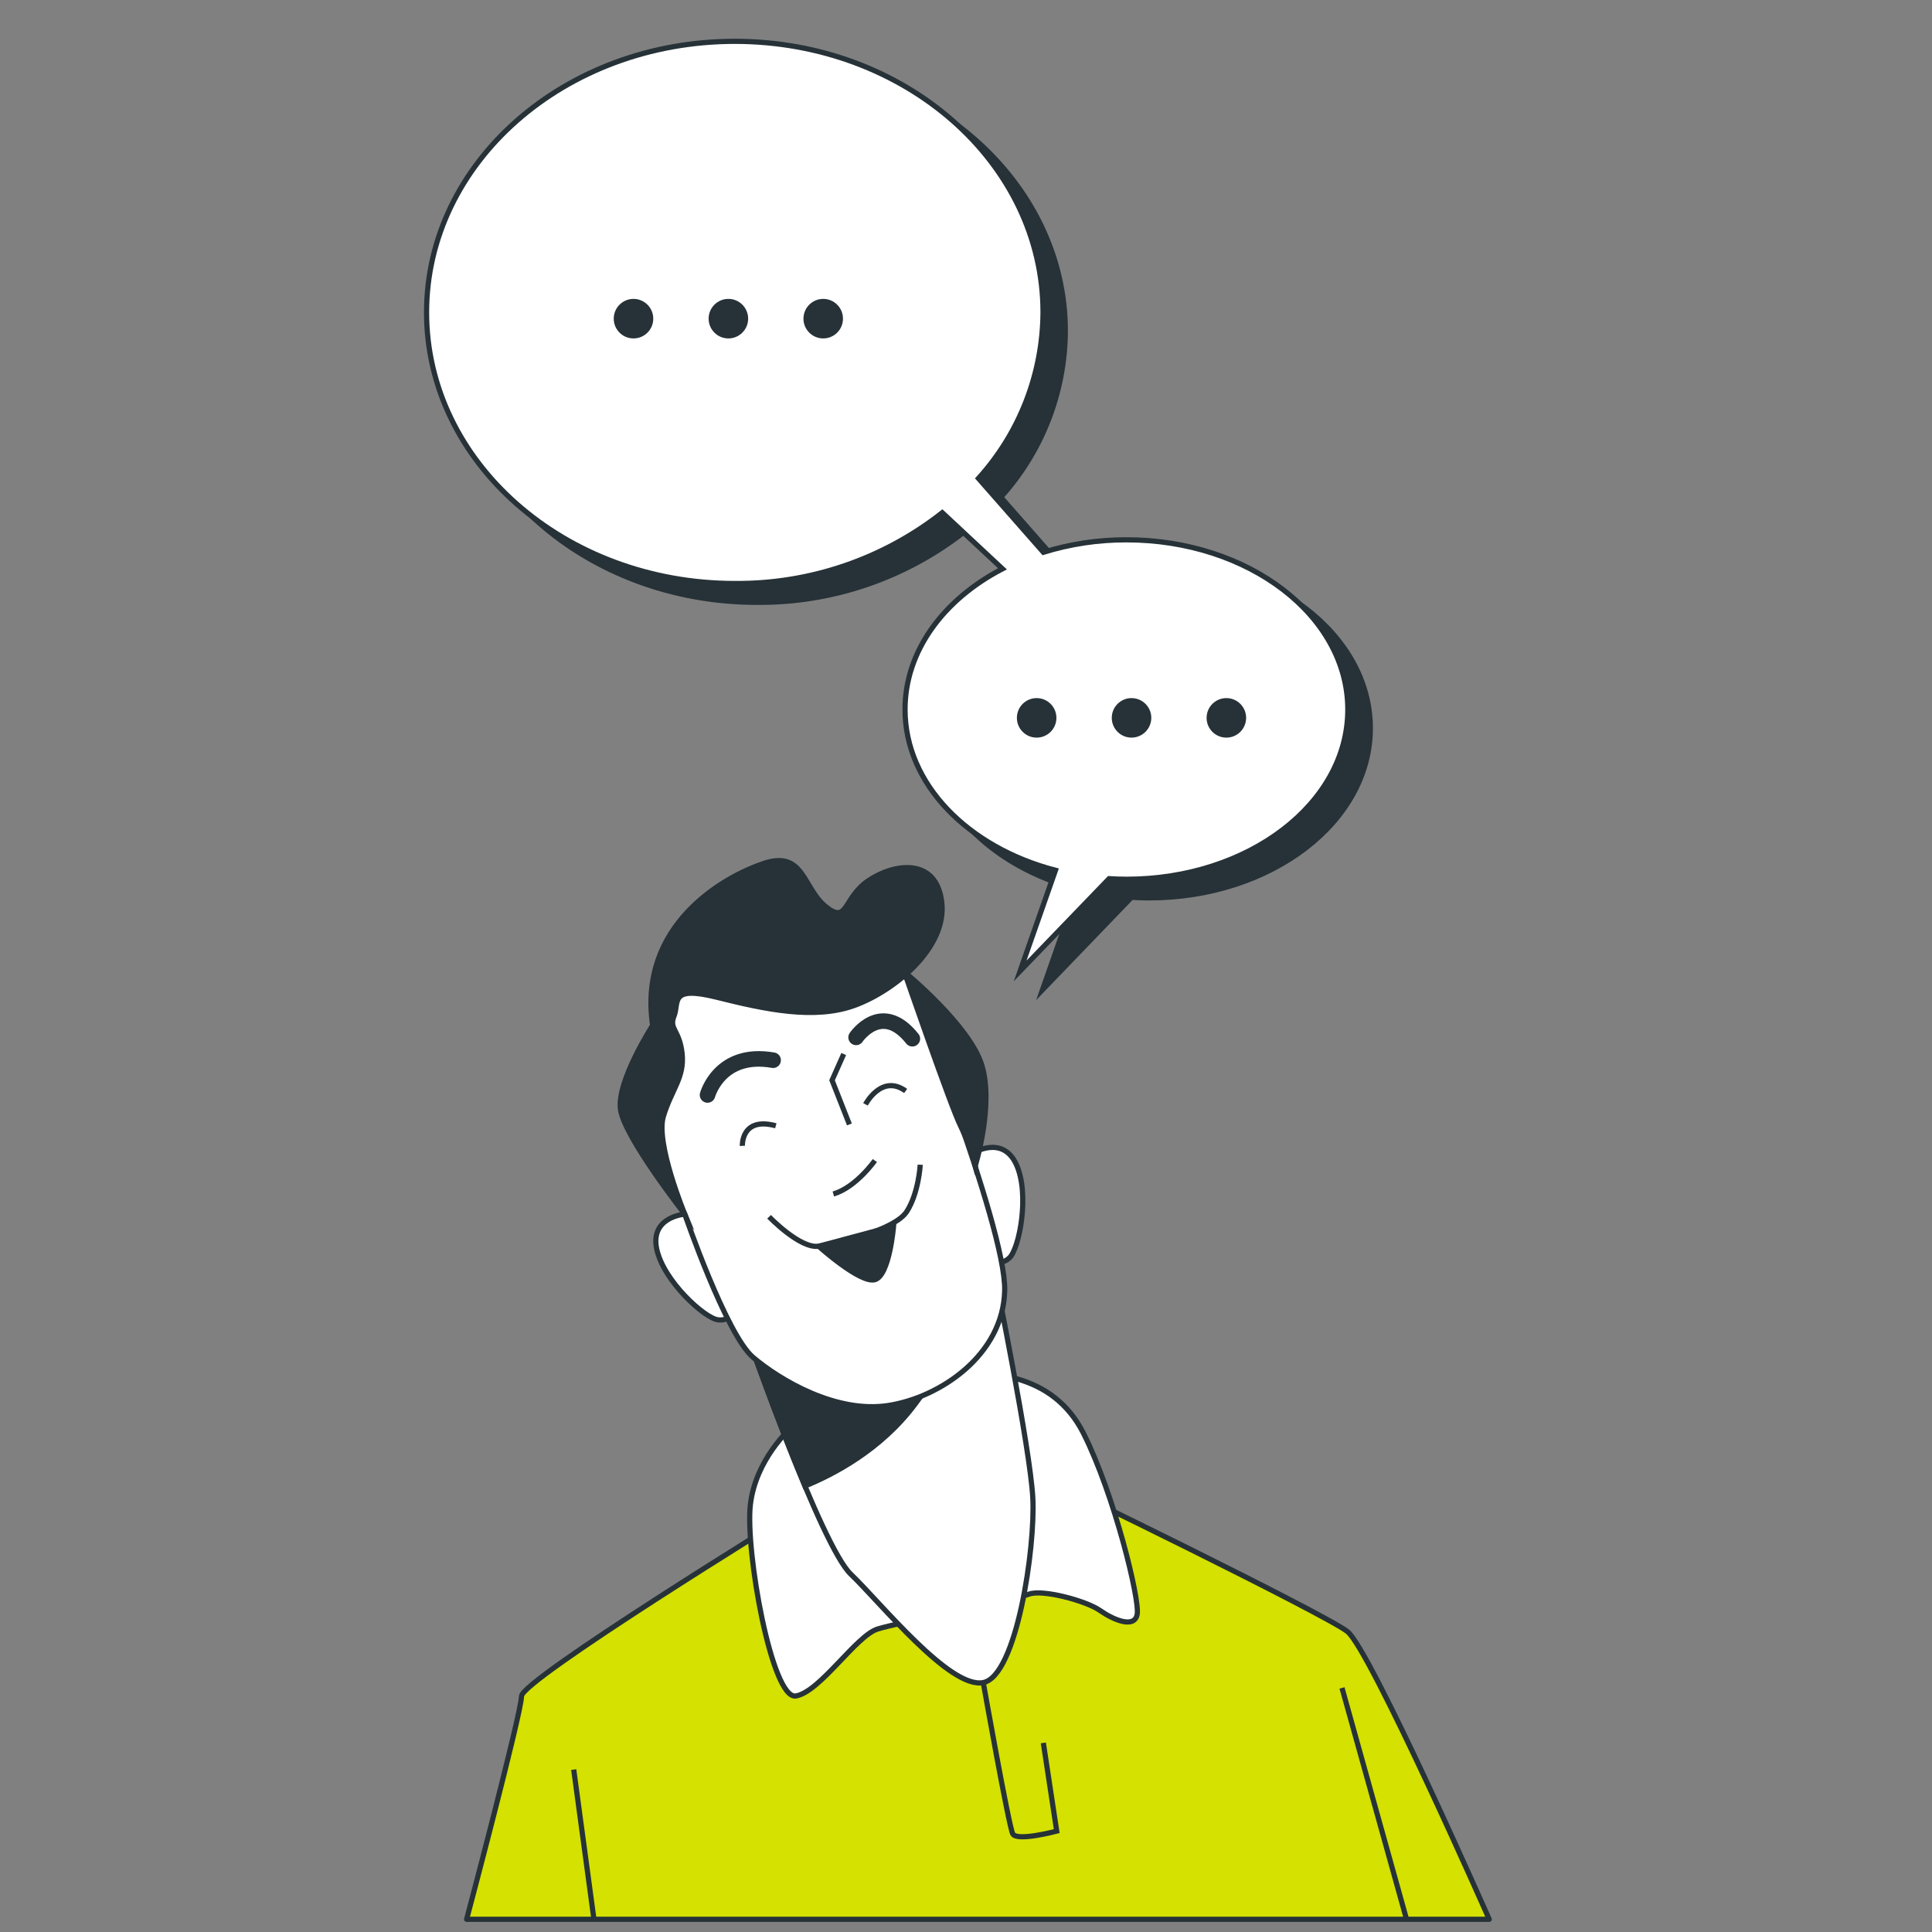 <svg xmlns="http://www.w3.org/2000/svg" xmlns:xlink="http://www.w3.org/1999/xlink" width="1080" height="1080" viewBox="0 0 1080 1080" xml:space="preserve"><rect x="0" y="0" width="1080" height="1080" fill="#808080" stroke="none"/> <desc>Created with Fabric.js 5.2.4</desc> <defs> </defs> <rect x="0" y="0" width="100%" height="100%" fill="transparent"></rect> <g transform="matrix(1 0 0 1 540 540)" id="863adff5-c97d-426b-b842-f0357f1e5896"> <rect style="stroke: none; stroke-width: 1; stroke-dasharray: none; stroke-linecap: butt; stroke-dashoffset: 0; stroke-linejoin: miter; stroke-miterlimit: 4; fill: rgb(255,255,255); fill-rule: nonzero; opacity: 1; visibility: hidden;" vector-effect="non-scaling-stroke" x="-540" y="-540" rx="0" ry="0" width="1080" height="1080"></rect> </g> <g transform="matrix(1 0 0 1 540 540)" id="2fae1a2f-6dc2-44e0-b998-96a81e8e6876"> </g> <g transform="matrix(2.9 0 0 2.9 535.47 548)"> <g style="" vector-effect="non-scaling-stroke"> <g transform="matrix(1 0 0 1 3.86 137.8)"> <path style="stroke: rgb(38,50,56); stroke-width: 1; stroke-dasharray: none; stroke-linecap: round; stroke-dashoffset: 0; stroke-linejoin: round; stroke-miterlimit: 4; fill: rgb(212,225,1); fill-rule: nonzero; opacity: 1;" vector-effect="non-scaling-stroke" transform=" translate(-176.81, -381.8)" d="M 140.43 347.12 C 140.43 347.12 88.83 378.85 88.83 382 C 88.83 385.15 78.25 425 78.25 425 L 275.37 425 C 275.37 425 252.37 372.88 248.02 369.52 C 243.67 366.16 191.51 340.63 187.13 338.82 C 182.75 337.01 140.43 347.12 140.43 347.12 Z" stroke-linecap="round"></path> </g> <g transform="matrix(1 0 0 1 -72.12 166.46)"> <line style="stroke: rgb(38,50,56); stroke-width: 1; stroke-dasharray: none; stroke-linecap: butt; stroke-dashoffset: 0; stroke-linejoin: miter; stroke-miterlimit: 10; fill: none; fill-rule: nonzero; opacity: 1;" vector-effect="non-scaling-stroke" x1="1.935" y1="14.32" x2="-1.935" y2="-14.32"></line> </g> <g transform="matrix(1 0 0 1 80.23 158.59)"> <line style="stroke: rgb(38,50,56); stroke-width: 1; stroke-dasharray: none; stroke-linecap: butt; stroke-dashoffset: 0; stroke-linejoin: miter; stroke-miterlimit: 10; fill: none; fill-rule: nonzero; opacity: 1;" vector-effect="non-scaling-stroke" x1="6.19" y1="22.19" x2="-6.19" y2="-22.19"></line> </g> <g transform="matrix(1 0 0 1 11.97 150.23)"> <path style="stroke: rgb(38,50,56); stroke-width: 1; stroke-dasharray: none; stroke-linecap: butt; stroke-dashoffset: 0; stroke-linejoin: miter; stroke-miterlimit: 10; fill: none; fill-rule: nonzero; opacity: 1;" vector-effect="non-scaling-stroke" transform=" translate(-184.92, -394.23)" d="M 177.84 379.37 C 177.84 379.37 182.74 406.98 183.52 408.52 C 184.3 410.06 192 408 192 408 L 189.42 391" stroke-linecap="round"></path> </g> <g transform="matrix(1 0 0 1 -2.77 106.83)"> <path style="stroke: rgb(38,50,56); stroke-width: 1; stroke-dasharray: none; stroke-linecap: butt; stroke-dashoffset: 0; stroke-linejoin: miter; stroke-miterlimit: 10; fill: rgb(255,255,255); fill-rule: nonzero; opacity: 1;" vector-effect="non-scaling-stroke" transform=" translate(-170.18, -350.83)" d="M 140.69 330.35 C 140.69 330.35 133.98 336.28 132.95 345.05 C 131.92 353.82 137.08 382.72 141.72 381.95 C 146.36 381.18 153.33 370.34 157.46 369.05 C 161.59 367.76 184.03 363.37 186.61 362.34 C 189.19 361.31 197.71 363.63 200.29 365.44 C 202.87 367.25 206.99 369.05 207.51 366.21 C 208.03 363.37 203.12 343.21 197.19 331.38 C 191.26 319.55 178.61 318.74 167.78 320.29 C 156.95 321.84 140.69 330.35 140.69 330.35 Z" stroke-linecap="round"></path> </g> <g transform="matrix(1 0 0 1 -12.89 96.32)"> <path style="stroke: rgb(38,50,56); stroke-width: 1; stroke-dasharray: none; stroke-linecap: butt; stroke-dashoffset: 0; stroke-linejoin: miter; stroke-miterlimit: 10; fill: rgb(255,255,255); fill-rule: nonzero; opacity: 1;" vector-effect="non-scaling-stroke" transform=" translate(-160.06, -340.32)" d="M 132.69 313.32 C 132.69 313.32 146.62 353.05 152.3 358.47 C 157.98 363.89 171.39 380.66 177.84 379.37 C 184.29 378.08 187.9 353.31 187.39 343.76 C 186.88 334.21 180.16 301.19 180.16 301.19 C 180.16 301.19 178.36 307.13 165.46 313.58 C 152.56 320.03 132.69 313.32 132.69 313.32 Z" stroke-linecap="round"></path> </g> <g transform="matrix(1 0 0 1 -17.47 78.87)"> <path style="stroke: rgb(38,50,56); stroke-width: 1; stroke-dasharray: none; stroke-linecap: butt; stroke-dashoffset: 0; stroke-linejoin: miter; stroke-miterlimit: 10; fill: rgb(38,50,56); fill-rule: nonzero; opacity: 1;" vector-effect="non-scaling-stroke" transform=" translate(-155.47, -322.87)" d="M 164.68 325.7 C 169.794 318.943 174.337 311.771 178.26 304.26 C 176.34 306.59 172.6 310 165.46 313.58 C 152.56 320.03 132.69 313.32 132.69 313.32 C 132.69 313.32 138.04 328.58 143.46 341.48 C 148.83 339.3 158.09 334.54 164.68 325.7 Z" stroke-linecap="round"></path> </g> <g transform="matrix(1 0 0 1 -50.92 55.27)"> <path style="stroke: rgb(38,50,56); stroke-width: 1; stroke-dasharray: none; stroke-linecap: butt; stroke-dashoffset: 0; stroke-linejoin: miter; stroke-miterlimit: 10; fill: rgb(255,255,255); fill-rule: nonzero; opacity: 1;" vector-effect="non-scaling-stroke" transform=" translate(-122.03, -299.27)" d="M 120.3 289.07 C 120.3 289.07 113.6 289.58 114.89 295.77 C 116.18 301.96 124.17 309.19 126.75 309.45 C 129.33 309.71 129.33 307.64 129.33 307.64 Z" stroke-linecap="round"></path> </g> <g transform="matrix(1 0 0 1 7.69 43.26)"> <path style="stroke: rgb(38,50,56); stroke-width: 1; stroke-dasharray: none; stroke-linecap: butt; stroke-dashoffset: 0; stroke-linejoin: miter; stroke-miterlimit: 10; fill: rgb(255,255,255); fill-rule: nonzero; opacity: 1;" vector-effect="non-scaling-stroke" transform=" translate(-180.64, -287.26)" d="M 175.83 277.32 C 175.83 277.32 181.52 273.72 184.19 279.45 C 186.86 285.18 184.78 295.76 182.87 297.51 C 180.96 299.26 179.72 297.61 179.72 297.61 Z" stroke-linecap="round"></path> </g> <g transform="matrix(1 0 0 1 -26.07 39.05)"> <path style="stroke: rgb(38,50,56); stroke-width: 1; stroke-dasharray: none; stroke-linecap: butt; stroke-dashoffset: 0; stroke-linejoin: miter; stroke-miterlimit: 10; fill: rgb(255,255,255); fill-rule: nonzero; opacity: 1;" vector-effect="non-scaling-stroke" transform=" translate(-146.88, -283.05)" d="M 116.43 256.56 C 116.43 256.56 110.5 270.49 112.05 274.36 C 113.6 278.23 120.3 289.07 120.3 289.07 C 120.3 289.07 128.3 312.29 133.46 316.67 C 138.62 321.05 149.46 327.51 159.52 325.96 C 169.58 324.41 181.71 316.16 181.97 303.77 C 182.23 291.38 162.62 242.37 162.62 242.37 C 159.003 240.374 154.852 239.563 150.75 240.05 C 143.75 240.82 127.01 239.05 122.11 242.63 C 117.21 246.21 115.92 250.88 116.43 256.56 Z" stroke-linecap="round"></path> </g> <g transform="matrix(1 0 0 1 -34.07 11)"> <path style="stroke: rgb(38,50,56); stroke-width: 1; stroke-dasharray: none; stroke-linecap: butt; stroke-dashoffset: 0; stroke-linejoin: miter; stroke-miterlimit: 10; fill: rgb(38,50,56); fill-rule: nonzero; opacity: 1;" vector-effect="non-scaling-stroke" transform=" translate(-138.88, -255)" d="M 114.11 252.69 C 114.11 252.69 107.11 263.52 107.92 268.94 C 108.73 274.36 120.3 289.07 120.3 289.07 C 120.3 289.07 114.63 275.39 116.18 270.23 C 117.73 265.07 120.3 262.75 119.79 258.11 C 119.28 253.47 117.21 253.46 118.24 250.88 C 119.27 248.3 117.24 244.95 126.5 247.27 C 135.76 249.59 145.33 251.66 153.07 248.82 C 160.81 245.98 170.87 237.72 169.84 228.95 C 168.81 220.18 160.55 221.47 155.65 224.82 C 150.75 228.17 151.78 233.34 147.4 229.73 C 143.02 226.12 143.27 218.89 135.53 221.47 C 127.79 224.05 111.27 233.34 114.11 252.69 Z" stroke-linecap="round"></path> </g> <g transform="matrix(1 0 0 1 -2.46 17.08)"> <path style="stroke: rgb(38,50,56); stroke-width: 1; stroke-dasharray: none; stroke-linecap: butt; stroke-dashoffset: 0; stroke-linejoin: miter; stroke-miterlimit: 10; fill: rgb(38,50,56); fill-rule: nonzero; opacity: 1;" vector-effect="non-scaling-stroke" transform=" translate(-170.49, -261.08)" d="M 162.62 242.37 C 162.62 242.37 171.62 268.43 173.45 272.04 C 174.641 274.524 175.592 277.115 176.29 279.78 C 176.29 279.78 179.9 268.17 177.58 260.43 C 175.26 252.69 162.62 242.37 162.62 242.37 Z" stroke-linecap="round"></path> </g> <g transform="matrix(1 0 0 1 -22.58 21)"> <polyline style="stroke: rgb(38,50,56); stroke-width: 1; stroke-dasharray: none; stroke-linecap: butt; stroke-dashoffset: 0; stroke-linejoin: miter; stroke-miterlimit: 10; fill: none; fill-rule: nonzero; opacity: 1;" vector-effect="non-scaling-stroke" points="0.57,-6.79 -1.68,-1.73 1.67,6.78 "></polyline> </g> <g transform="matrix(1 0 0 1 -20.01 37.97)"> <path style="stroke: rgb(38,50,56); stroke-width: 1; stroke-dasharray: none; stroke-linecap: butt; stroke-dashoffset: 0; stroke-linejoin: miter; stroke-miterlimit: 10; fill: none; fill-rule: nonzero; opacity: 1;" vector-effect="non-scaling-stroke" transform=" translate(-152.94, -281.98)" d="M 156.94 278.75 C 156.94 278.75 153.33 283.91 148.94 285.2" stroke-linecap="round"></path> </g> <g transform="matrix(1 0 0 1 -21.82 43.42)"> <path style="stroke: rgb(38,50,56); stroke-width: 1; stroke-dasharray: none; stroke-linecap: butt; stroke-dashoffset: 0; stroke-linejoin: miter; stroke-miterlimit: 10; fill: none; fill-rule: nonzero; opacity: 1;" vector-effect="non-scaling-stroke" transform=" translate(-151.13, -287.42)" d="M 136.56 289.58 C 136.56 289.58 142.49 295.77 146.11 295.26 C 149.73 294.75 160.81 292.16 163.11 288.55 C 165.41 284.94 165.69 279.55 165.69 279.55" stroke-linecap="round"></path> </g> <g transform="matrix(1 0 0 1 -19.62 52.58)"> <path style="stroke: rgb(38,50,56); stroke-width: 1; stroke-dasharray: none; stroke-linecap: butt; stroke-dashoffset: 0; stroke-linejoin: miter; stroke-miterlimit: 10; fill: rgb(38,50,56); fill-rule: nonzero; opacity: 1;" vector-effect="non-scaling-stroke" transform=" translate(-153.33, -296.58)" d="M 146.11 295.26 C 146.11 295.26 154.11 302.48 156.94 301.71 C 159.77 300.94 160.55 291.39 160.55 291.39 Z" stroke-linecap="round"></path> </g> <g transform="matrix(1 0 0 1 -38.33 29.8)"> <path style="stroke: rgb(38,50,56); stroke-width: 1; stroke-dasharray: none; stroke-linecap: butt; stroke-dashoffset: 0; stroke-linejoin: miter; stroke-miterlimit: 10; fill: none; fill-rule: nonzero; opacity: 1;" vector-effect="non-scaling-stroke" transform=" translate(-134.62, -273.8)" d="M 131.4 275.91 C 131.4 275.91 131.14 270.23 137.85 272.04" stroke-linecap="round"></path> </g> <g transform="matrix(1 0 0 1 -13.94 22.11)"> <path style="stroke: rgb(38,50,56); stroke-width: 1; stroke-dasharray: none; stroke-linecap: butt; stroke-dashoffset: 0; stroke-linejoin: miter; stroke-miterlimit: 10; fill: none; fill-rule: nonzero; opacity: 1;" vector-effect="non-scaling-stroke" transform=" translate(-159.01, -266.11)" d="M 155.14 267.91 C 155.14 267.91 158.23 261.98 162.88 265.33" stroke-linecap="round"></path> </g> <g transform="matrix(1 0 0 1 -41.94 18.62)"> <path style="stroke: rgb(38,50,56); stroke-width: 3; stroke-dasharray: none; stroke-linecap: round; stroke-dashoffset: 0; stroke-linejoin: miter; stroke-miterlimit: 10; fill: none; fill-rule: nonzero; opacity: 1;" vector-effect="non-scaling-stroke" transform=" translate(-131.01, -262.62)" d="M 124.69 266.1 C 124.69 266.1 127.01 257.59 137.33 259.4" stroke-linecap="round"></path> </g> <g transform="matrix(1 0 0 1 -14.2 9.56)"> <path style="stroke: rgb(38,50,56); stroke-width: 3; stroke-dasharray: none; stroke-linecap: round; stroke-dashoffset: 0; stroke-linejoin: miter; stroke-miterlimit: 10; fill: none; fill-rule: nonzero; opacity: 1;" vector-effect="non-scaling-stroke" transform=" translate(-158.75, -253.56)" d="M 153.33 255 C 153.33 255 158.23 247.78 164.17 255.26" stroke-linecap="round"></path> </g> <g transform="matrix(1 0 0 1 -9.31 -87.78)"> <path style="stroke: rgb(38,50,56); stroke-width: 1; stroke-dasharray: none; stroke-linecap: butt; stroke-dashoffset: 0; stroke-linejoin: miter; stroke-miterlimit: 10; fill: rgb(38,50,56); fill-rule: nonzero; opacity: 1;" vector-effect="non-scaling-stroke" transform=" translate(-163.64, -156.22)" d="M 209.78 162.71 C 204.339 162.694 198.928 163.504 193.73 165.11 L 181.22 150.87 C 189.155 142.093 193.583 130.702 193.66 118.87 C 193.66 90.02 167.06 66.62 134.25 66.62 C 101.44 66.62 74.83 90 74.83 118.88 C 74.83 147.76 101.43 171.14 134.25 171.14 C 148.744 171.251 162.847 166.438 174.25 157.49 L 185.84 168.31 C 174.51 174.19 167.06 184.14 167.06 195.42 C 167.06 209.81 179.2 222.03 196.06 226.42 L 189.26 245.82 L 206.42 228 C 207.53 228.06 208.64 228.11 209.78 228.11 C 233.34 228.11 252.45 213.46 252.45 195.4 C 252.45 177.34 233.34 162.71 209.78 162.71 Z" stroke-linecap="round"></path> </g> <g transform="matrix(1 0 0 1 -13.63 -91.41)"> <path style="stroke: rgb(38,50,56); stroke-width: 1; stroke-dasharray: none; stroke-linecap: butt; stroke-dashoffset: 0; stroke-linejoin: miter; stroke-miterlimit: 10; fill: rgb(255,255,255); fill-rule: nonzero; opacity: 1;" vector-effect="non-scaling-stroke" transform=" translate(-159.32, -152.59)" d="M 205.43 159.09 C 200.006 159.078 194.612 159.887 189.43 161.49 L 176.91 147.25 C 184.852 138.476 189.284 127.084 189.36 115.25 C 189.36 86.4 162.76 63 129.94 63 C 97.12 63 70.53 86.4 70.53 115.25 C 70.53 144.1 97.13 167.51 129.94 167.51 C 144.435 167.626 158.539 162.813 169.94 153.86 L 181.54 164.68 C 170.21 170.56 162.76 180.51 162.76 191.79 C 162.76 206.18 174.9 218.4 191.76 222.79 L 184.95 242.19 L 202.09 224.41 C 203.19 224.47 204.31 224.52 205.44 224.52 C 229.01 224.52 248.11 209.87 248.11 191.81 C 248.11 173.75 229 159.09 205.43 159.09 Z" stroke-linecap="round"></path> </g> <g transform="matrix(1 0 0 1 -62.53 -127.54)"> <circle style="stroke: none; stroke-width: 1; stroke-dasharray: none; stroke-linecap: butt; stroke-dashoffset: 0; stroke-linejoin: miter; stroke-miterlimit: 4; fill: rgb(38,50,56); fill-rule: nonzero; opacity: 1;" vector-effect="non-scaling-stroke" cx="0" cy="0" r="3.81"></circle> </g> <g transform="matrix(1 0 0 1 -44.24 -127.54)"> <circle style="stroke: none; stroke-width: 1; stroke-dasharray: none; stroke-linecap: butt; stroke-dashoffset: 0; stroke-linejoin: miter; stroke-miterlimit: 4; fill: rgb(38,50,56); fill-rule: nonzero; opacity: 1;" vector-effect="non-scaling-stroke" cx="0" cy="0" r="3.81"></circle> </g> <g transform="matrix(1 0 0 1 -25.96 -127.54)"> <path style="stroke: none; stroke-width: 1; stroke-dasharray: none; stroke-linecap: butt; stroke-dashoffset: 0; stroke-linejoin: miter; stroke-miterlimit: 4; fill: rgb(38,50,56); fill-rule: nonzero; opacity: 1;" vector-effect="non-scaling-stroke" transform=" translate(-146.99, -116.46)" d="M 150.8 116.46 C 150.8 114.356 149.094 112.65 146.99 112.65 C 144.886 112.65 143.18 114.356 143.18 116.46 C 143.18 118.564 144.886 120.27 146.99 120.27 C 148 120.27 148.97 119.869 149.684 119.154 C 150.399 118.44 150.8 117.47 150.8 116.46 Z" stroke-linecap="round"></path> </g> <g transform="matrix(1 0 0 1 15.18 -50.59)"> <path style="stroke: none; stroke-width: 1; stroke-dasharray: none; stroke-linecap: butt; stroke-dashoffset: 0; stroke-linejoin: miter; stroke-miterlimit: 4; fill: rgb(38,50,56); fill-rule: nonzero; opacity: 1;" vector-effect="non-scaling-stroke" transform=" translate(-188.13, -193.41)" d="M 191.94 193.41 C 191.94 191.306 190.234 189.6 188.13 189.6 C 186.026 189.6 184.32 191.306 184.32 193.41 C 184.32 195.514 186.026 197.22 188.13 197.22 C 189.14 197.22 190.11 196.819 190.824 196.104 C 191.539 195.39 191.94 194.42 191.94 193.41 Z" stroke-linecap="round"></path> </g> <g transform="matrix(1 0 0 1 33.47 -50.59)"> <path style="stroke: none; stroke-width: 1; stroke-dasharray: none; stroke-linecap: butt; stroke-dashoffset: 0; stroke-linejoin: miter; stroke-miterlimit: 4; fill: rgb(38,50,56); fill-rule: nonzero; opacity: 1;" vector-effect="non-scaling-stroke" transform=" translate(-206.42, -193.41)" d="M 210.23 193.41 C 210.23 191.306 208.524 189.6 206.42 189.6 C 204.316 189.6 202.61 191.306 202.61 193.41 C 202.61 195.514 204.316 197.22 206.42 197.22 C 208.522 197.215 210.225 195.512 210.23 193.41 Z" stroke-linecap="round"></path> </g> <g transform="matrix(1 0 0 1 51.75 -50.59)"> <path style="stroke: none; stroke-width: 1; stroke-dasharray: none; stroke-linecap: butt; stroke-dashoffset: 0; stroke-linejoin: miter; stroke-miterlimit: 4; fill: rgb(38,50,56); fill-rule: nonzero; opacity: 1;" vector-effect="non-scaling-stroke" transform=" translate(-224.7, -193.41)" d="M 228.51 193.41 C 228.51 191.306 226.804 189.6 224.7 189.6 C 222.596 189.6 220.89 191.306 220.89 193.41 C 220.89 195.514 222.596 197.22 224.7 197.22 C 225.71 197.22 226.68 196.819 227.394 196.104 C 228.109 195.39 228.51 194.42 228.51 193.41 Z" stroke-linecap="round"></path> </g> </g> </g> </svg>